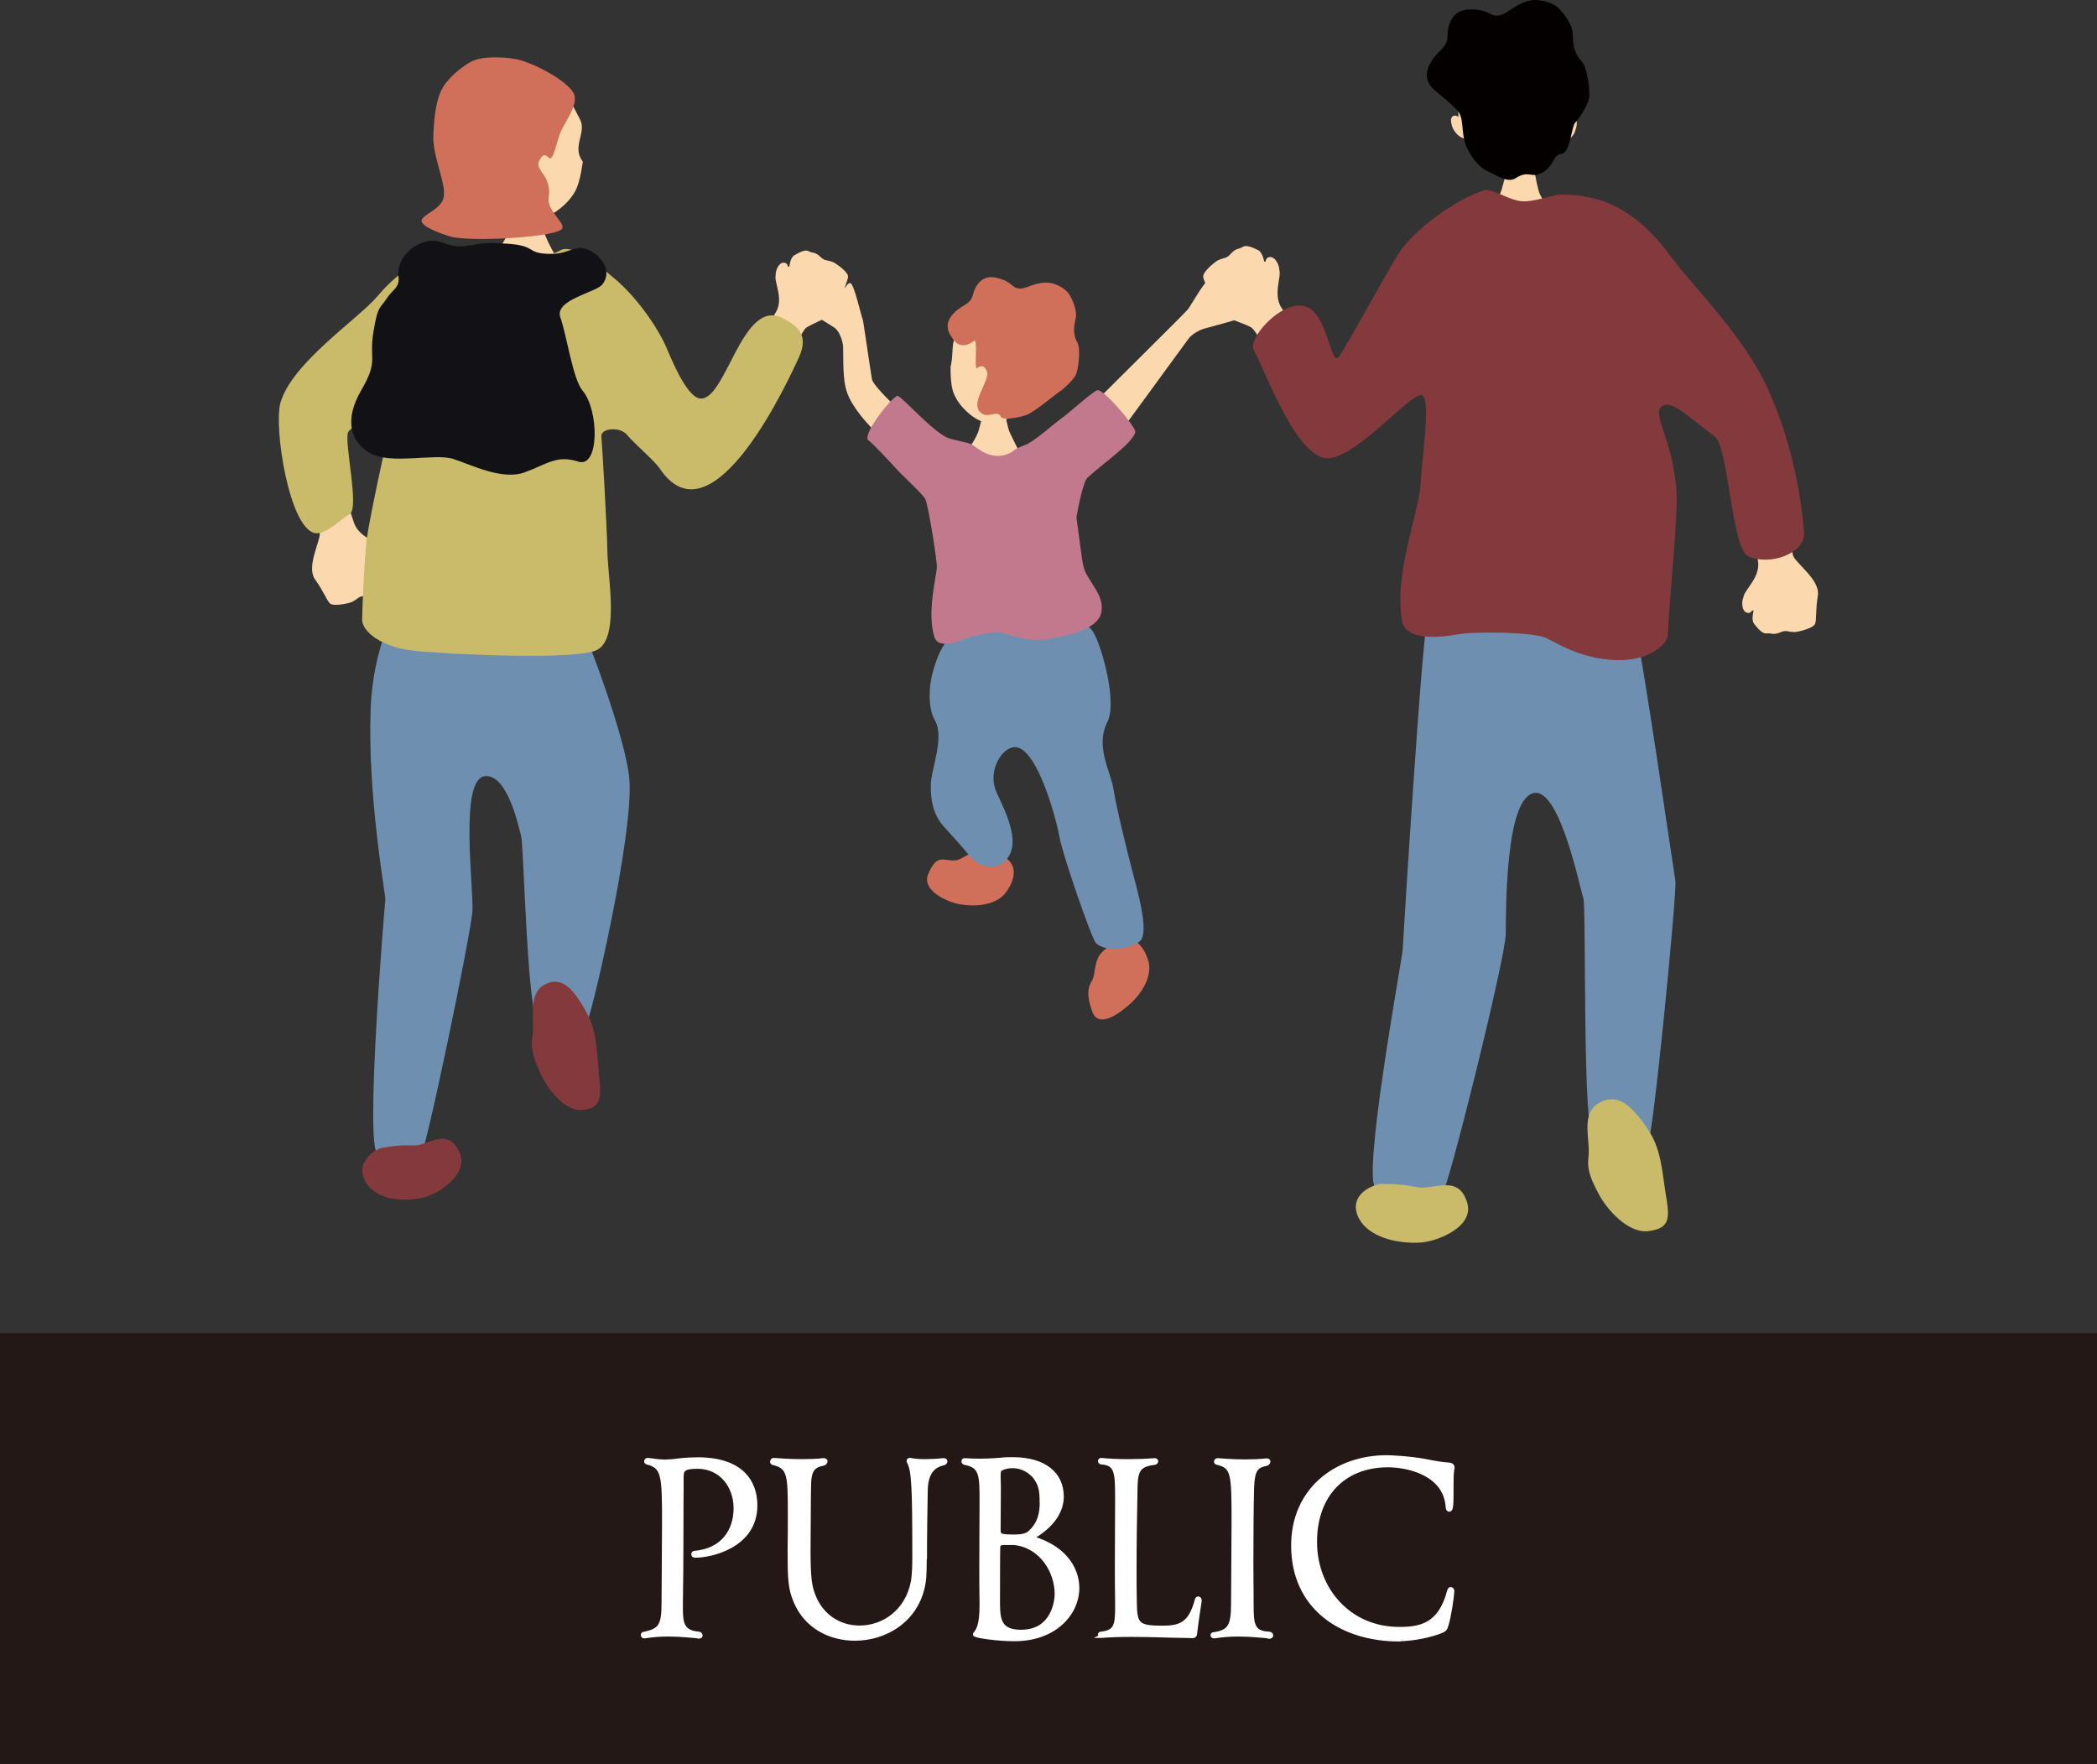 <svg id="_レイヤー_2" data-name="レイヤー 2" xmlns="http://www.w3.org/2000/svg" viewBox="0 0 170 143"><rect x="0" y="0" width="170" height="143" fill="#333333" stroke="none"/><defs><style>.cls-1{fill:#cabb6a}.cls-3{fill:#6f8fb1}.cls-8{fill:#d0705a}.cls-9{fill:#843a3c}.cls-10{fill:#fbd8ae}</style></defs><g id="text"><path fill="#231815" d="M0 108.08h170V143H0z"/><path d="M56.63 132.67c-.57-.04-1.43-.15-2.46-.15-.59 0-1.24.04-1.93.15h-.04c-.06 0-.1-.06-.1-.13 0-.04.02-.1.1-.1 1.28-.27 1.58-.61 1.58-2.45 0-1.66.04-4.38.04-6.62 0-3.75-.04-4.48-1.37-4.8-.06-.02-.08-.06-.08-.1 0-.06.04-.13.13-.13.5.04.8.13 1.34.13.31 0 .71-.02 1.28-.1.52-.06 1.01-.08 1.45-.08 3.55 0 4.68 1.84 4.68 3.75 0 3.29-3.59 4.09-4.89 4.09-.13 0-.17-.06-.17-.13s.04-.13.15-.13c2.25-.21 3.28-1.78 3.28-3.6s-1.2-3.35-3.07-3.35c-1.2 0-1.28.27-1.28.88v.84c-.02 1.26 0 6.2-.06 9.39v.4c0 1.19.15 1.89 1.41 1.99.12 0 .19.08.19.17 0 .04-.04.1-.15.1h-.02zm18.35-6.37c0 1.47-.06 1.86-.11 2.12-.52 2.91-3.06 4.44-5.56 4.44-2.02 0-3.99-.98-4.85-3.08-.42-1.03-.46-1.76-.46-4.11.02-.98.02-2.03.02-2.95 0-3.21-.04-3.79-1.36-4.11-.06-.02-.08-.06-.08-.1 0-.08.06-.17.12-.17.5.04 1.41.1 2.37.1.57 0 1.13-.02 1.66-.08h.06c.1 0 .15.04.15.1 0 .08-.08.19-.19.21-.8.15-1.15.48-1.15 1.84-.02.59-.02 3.27-.04 5.13 0 2.26.11 2.95.38 3.65.67 1.8 2.2 2.64 3.74 2.64 1.91 0 3.82-1.26 4.3-3.65.02-.08.13-.59.13-2.07 0-5.66-.06-7-.44-7.69-.02-.04-.02-.06-.02-.1 0-.06.04-.08.11-.08h.04c.29.06.67.1 1.18.1.4 0 .88-.02 1.47-.08h.04c.11 0 .17.04.17.1 0 .08-.08.17-.19.19-.92.19-1.41.9-1.41 2.28-.02 1.07-.06 3.23-.06 5.36zm12.37 2.43c0 2.07-1.83 4.17-5.1 4.17-1.45 0-3.23-.27-3.23-.4 0-.02.02-.06.06-.1.21-.27.48-.69.48-2.26v-.17c-.02-.98-.02-1.95-.02-2.87 0-2.1.02-3.96.02-5.43 0-2.03 0-2.83-1.34-3.06-.08-.02-.13-.08-.13-.15 0-.04.04-.1.08-.1.36.02.76.04 1.28.04.46 0 1.01-.02 1.7-.08.34-.04.65-.04.95-.04 2.6 0 3.99 1.22 3.99 3.04 0 1.07-.61 2.22-2.2 3.21-.06.04-.15.1-.15.15 0 0 0 .02.02.02 2.46.73 3.59 2.39 3.59 4.04zm-6.07-3.62c-.17 0-.32.08-.34.27-.02.23-.02 4.32-.02 4.71.02 1.24.15 2.18 1.85 2.18 2.69 0 2.88-2.62 2.88-3.04 0-1.84-1.24-3.9-3.44-4.13h-.92zm3.15-3.33c0-.21 0-.44-.02-.65-.1-1.45-1.24-2.26-2.33-2.26-.31 0-.61.06-.88.19-.23.1-.23.31-.23.67 0 .19.02.61.02.75 0 .13-.02 3.29-.02 3.48 0 .52.04.59 1.32.59.48 0 .94-.08 1.18-.31.8-.71.97-1.57.97-2.45zm4.88 10.85c-.08 0-.15-.06-.15-.13 0-.04.04-.08.13-.08 1.13-.13 1.26-.65 1.26-2.05v-.59c-.02-.98-.02-1.95-.02-2.87 0-2.05.02-3.9.02-5.36 0-2.18-.02-2.89-1.26-2.98-.08 0-.13-.06-.13-.13 0-.04.04-.1.1-.1.63.06 1.37.1 2.18.1.65 0 1.37-.02 2.14-.08h.02c.08 0 .15.04.15.1s-.06.13-.17.15c-1.18.13-1.49.54-1.51 1.91-.04 2.24-.08 4.46-.08 6.68 0 .86 0 1.74.02 2.6.02 1.91.19 2.14 2.27 2.14 1.41 0 2.23-.31 2.73-2.24.02-.08.08-.13.13-.13.06 0 .13.06.13.17v.04c-.11.67-.29 1.95-.34 2.39-.04.42-.04.48-.31.48-.15 0-.38-.02-.76-.02-.76 0-2.46-.08-4.14-.08-.86 0-1.68.02-2.39.08h-.02zm13.56.04c-.57-.04-1.45-.15-2.48-.15-.61 0-1.26.04-1.95.15h-.04c-.06 0-.12-.06-.12-.1 0-.06.04-.1.12-.1 1.26-.19 1.55-.63 1.55-2.47 0-1.66.04-4.42.04-6.7 0-3.92-.04-4.4-1.34-4.71-.06-.02-.08-.06-.08-.1 0-.06.04-.13.13-.13.5.04 1.36.1 2.31.1.53 0 1.09-.02 1.62-.08h.06c.11 0 .15.04.15.1 0 .08-.08.19-.19.21-.8.15-1.07.48-1.13 1.84-.04 1.26-.06 3.79-.06 6.08 0 1.32.02 2.56.02 3.42 0 1.53.02 2.35 1.38 2.39.13 0 .21.08.21.15s-.04.13-.17.13h-.02zm10.54.25c-4.66 0-8.59-2.58-8.59-7.63 0-4.5 3.46-7.17 7.6-7.17.29 0 1.78.06 3.15.31.74.15 1.32.25 1.93.29.19.02.27.13.27.21v.04c-.06.29-.08.71-.08 1.19 0 1.86 0 2.24-.21 2.24-.06 0-.13-.06-.13-.21-.17-2.77-3.3-3.39-4.83-3.39-3.55 0-5.9 2.37-5.9 6.2s2.75 7.04 6.8 7.04c1.74 0 3.32-.29 4.05-3.08.02-.1.08-.15.13-.15.08 0 .15.06.15.17-.04.69-.27 2.1-.46 2.72-.11.38-.15.42-.5.57-.74.29-2.16.63-3.38.63z" fill="#fff" stroke="#fff" stroke-miterlimit="10" stroke-width=".3"/><path class="cls-8" d="M81.43 69.48c1.17.71.8 1.95.1 2.89-.7.94-2.31 1.21-3.81.92-.92-.18-3.06-1.1-2.46-2.46.74-1.71 1.22-.98 2.24-1.09.44-.04 1.1-.64 1.79-.78.93-.19 2.15.52 2.15.52zm9.35 6.77c1.29-.47 2.02.6 2.33 1.73.3 1.13-.49 2.56-1.66 3.55-.71.61-2.4 1.89-2.9.48-.23-.67-.58-1.66-.02-2.52.24-.37.18-1.26.51-1.89.44-.84 1.75-1.35 1.75-1.35z"/><path class="cls-10" d="M79.71 33.34h1.73c.06.29.25 1.36.42 1.72s.77 1.62.94 1.8c-.33.47-3.97.33-4.66-.15.38-.16 1.08-1.35 1.21-1.85.12-.51.36-1.3.37-1.5zm9.63 3.63c.45-.47 6.83-9.29 7.05-9.56.22-.27.73-.63 1.28-.78.56-.15 3.22-.87 3.55-1.04.34-.17.58-.44.47-.69s-.45-.36-.51-.63.15-.71.05-.91c-.11-.19.01-.5-.44-.43s-2.01.29-2.26.32-.15-.52-.45-.61c-.3-.09-1.52 2.1-1.78 2.44-.27.34-8.91 8.86-9.26 9.27-.34.42 2.29 2.62 2.29 2.62zm-15.81.43c-.19-.38-3.98-3.11-4.86-5.58-.38-1.06-.29-2.79-.32-3.71-.01-.34-.25-1.27-.74-1.57-.49-.31-2.25-1.39-2.53-1.64-.27-.26-.44-.59-.25-.8.19-.21.54-.22.67-.46.13-.24.06-.73.21-.88s.13-.48.54-.29c.41.19 1.85.85 2.07.94.23.09.29-.46.6-.46s.86 2.55 1.02 2.95c.06.16.56 3.77.75 4.85.14.81 4.69 4.73 4.82 5.03.21.5-1.99 1.62-1.99 1.62z"/><path class="cls-10" d="M84.39 31.04c.89-2.37.99-5.51-1.94-6.4-2.93-.89-4.27 1.56-4.78 2.25-.63.84-.33 1.67-.61 2.86 0 1.85.26 2.16.47 2.57.31.58 1.19 1.55 2.14 1.87.76.25 1.92-.14 2.58-.52a5.26 5.26 0 001.4-1.17c.19-.03.39 0 .72-.28.15-.12.44-.59.44-.84 0-.31-.32-.38-.42-.33z"/><path class="cls-8" d="M82.31 23.32c.33.11.51.12 1.13-.11s1.33-.43 2.01-.2c.67.23 1.09.6 1.27.92.18.32.67 1.22.46 2.01-.2.79-.11 1.36.16 1.82.27.46.11 2.23-.15 2.67-.26.44-.91 1.07-1.27 1.3s-2.07 1.7-2.78 1.94c-.64.21-1.88.41-2.01.11-.27-.64-1.17.32-1.75-.46-.62-.83.88-2.5.63-3.2-.21-.56-.51-.49-.8-.28-.28.21.1-2.48-.25-2.2-.35.28-1.1.63-1.61-.03s-.82-1.31-.12-2.12 1.42-.74 1.63-1.56c.21-.82.76-1.65 1.84-1.43 1.08.22 1.24.62 1.61.81z"/><path class="cls-3" d="M78.05 50.52c.72.07 2.59.19 4.66.34 2.07.15 3.96-.42 4.86-.33s1.24.91 1.67 2.18c.42 1.26 1.21 4.46.54 5.8-1.02 2.01.26 4.03.48 5.42.24 1.56 1.18 5.35 1.61 6.97.46 1.73 1.3 4.81.52 5.42-.78.6-2.67.92-3.53.15-.35-.31-2.74-7.25-2.97-8.61-.27-1.54-1.8-7.16-3.55-7.29-1.07-.08-2.36 1.92-1.54 3.69.9 1.94 2.06 4.29.58 5.65-.64.59-1.91.51-2.75-.5-.8-.97-1.43-1.63-2.15-2.44-.84-.96-1.05-2.14-1.02-3.4.03-1.26 1.14-3.79.32-5.2-.59-1.02-.45-2.77-.2-3.73.27-1.04.63-1.98 1.1-2.57.46-.59.33-1.64 1.36-1.54z"/><path d="M82.09 36.59c.46-.36.75-.38 1.16-.58.77-.37 2.19-1.66 2.73-2.04.84-.6 2.73-2.37 3.03-2.34.66.09 3.1 3.05 3.03 3.39-.22.94-2.75 2.63-3.9 3.73-.37.36-.89 3.11-.87 3.26.16 1.02.43 3.44.57 3.94.34 1.24 1.76 2.27 1.43 3.75-.31 1.37-2.94 1.88-4.2 2.09-1.86.32-3.44-.41-3.95-.52s-2.4.31-3.17.62-1.92.57-2.19-.22c-.65-1.93.17-5.06.19-5.66s-.69-5.02-.93-5.53c-.18-.4-1.78-1.83-2.39-2.51-.53-.59-1.95-2.1-2.21-2.26-.61-.35 1.7-3.34 2.31-3.62.25-.12 2.94 3.01 4.17 3.43.58.2 1.54.33 1.87.51.39.2 1.68 1.56 3.32.58z" fill="#c2798e"/><path class="cls-3" d="M32.41 48.85c-.17.21-2.16 3.36-2.36 8.61-.27 7.06 1.22 15.16 1.19 15.45-.07.65-1.69 20.14-.62 20.63 1.08.5 3.09.27 3.46.22.37-.05 4.1-18.04 4.22-19.91.11-1.87-1.1-10.75 1.03-10.93 1.86-.15 2.74 4.24 2.93 4.92s.51 14.85 1.36 14.8c.85-.05 3.51.64 3.85.54.33-.1 3.93-15.47 3.55-20.04-.28-3.29-3.49-11.69-3.78-12.11-.29-.42-14.83-2.19-14.83-2.19z"/><path class="cls-9" d="M43.16 83.99c.24-1.43-.47-3.55 1.15-4.25 1.01-.44 1.83.03 2.8 1.58.97 1.54 1.2 2.49 1.37 4.88.17 2.39.61 3.62-1.29 3.78-1.58.13-3-2.06-3.41-3.02-.41-.96-.82-1.92-.61-2.96zM30.78 93.1c-1.22.58-1.89 1.72-1.01 2.92.87 1.2 2.83 1.48 4.64 1.04 1.1-.27 3.62-1.85 2.85-3.61-.96-2.2-2.57-.5-3.81-.59s-2.67.24-2.67.24z"/><path class="cls-10" d="M27.9 39.65c.28 1.36.58 1.99.76 2.62.38 1.33 2.01 1.64 2.36 2.16.33.28.7 1.08.2 1.33-.25.12-.36-.16-.45.03 0 0 .51.57.43.96-.09.43-.23 1.01-.53 1.13-.48.18-.4.38-1.11.43-.52.04-.46.19-1.01.48-.24.12-1.49.39-1.79.14-.26-.23-.5-.95-1.22-1.96s.4-3.02.39-3.74c0-.24-.56-1.9-1.32-4.06.99-.28 2.02-.5 3.04-.69.12.57.2.99.24 1.18zm33.63-12.1c.77-1.07 1.02-1.68 1.35-2.21.69-1.11-.14-2.45 0-3.03-.02-.41.31-1.18.8-.99.24.1.12.36.31.29 0 0 .07-.72.4-.91.36-.21.86-.49 1.13-.35.43.22.52.03 1.01.49.36.34.43.2.98.4.24.09 1.23.79 1.24 1.16 0 .33-.35.96-.6 2.11s-2.37 1.66-2.86 2.12c-.17.16-.97 1.6-2 3.51-.83-.51-1.64-1.09-2.43-1.68.32-.45.56-.77.67-.93zM43.79 17.24c-.15 0-2.05.14-2.23.12-.07.31-.31 1.43-.49 1.8s-1.5 2.52-1.68 2.71c2.11 1.8 5.05 1.56 6.46-.07-.38-.19-1.54-2.21-1.71-2.95-.12-.54-.35-1.4-.35-1.61z"/><path class="cls-10" d="M38.45 13.42c-.65-2.93-.25-6.61 3.33-7.18 3.58-.57 4.74 2.53 5.23 3.42.59 1.09-.7 2.22.24 3.45-.31 2.16-.66 2.49-.98 2.93-.46.63-1.65 1.62-2.81 1.84-.93.17-2.22-.48-2.93-1.03-.67-.53-1.1-1.07-1.45-1.61-.21-.06-.46-.07-.8-.44-.15-.17-.41-.76-.37-1.05.05-.36.44-.4.54-.32z"/><path class="cls-8" d="M41.84 4.8c-.77-.17-2.5-.26-3.37.08-.79.3-2.01 1.31-2.52 2.13-.57.9-.75 2.31-.82 3.93-.08 1.72 1.03 3.88.85 5.01-.16 1.03-1.8 1.45-1.8 1.95 0 .44 1.31.96 2.27 1.26 1.49.46 7.98.12 9.01-.52.66-.41-1.16-1.48-.98-2.62.28-1.82-1.17-2.2-.77-2.98.32-.63.49-.52.8-.23s.59-1.13.85-1.88c.33-.95 1.37-2.12 1.23-3.11-.13-.99-3.04-2.64-4.74-3.03z"/><path class="cls-1" d="M56.72 32.3c-1.12-.18-2.4-3.45-2.75-4.25-.41-.96-1.86-3.43-3.92-5.27-1.16-.96-2.56-2.27-3.84-2.56-1.17-.2-.44.59-3.53.46-2.53-.1-2.52-.79-3.01-.77-.51.02-2.17.03-3.22.26-1.39.13-4.02 1.65-5.82 3.81-1.55 1.86-6.95 5.4-7.89 8.66-.57 1.95.7 10.22 2.81 10.58.86.15 2.11-1.16 2.8-1.55.82-.46-.49-5.92-.12-6.65.15-.3 3.15-2.57 3.42-3.22.27-.65.78-1.33.58-.2-.2 1.12-2.33 10.36-2.53 12.37-.2 2.01-.34 5.5-.34 6.29 0 .78 1.28 2.28 4.71 2.55 2.98.24 11.79.69 14.11-.03 2.14-.66 1.09-5.92 1.06-8.07-.04-2.14-.42-8.64-.49-9.32-.07-.68 1.51-.84 2.09-.13.58.71 2.18 2.04 2.65 2.73 4.33 6.44 10.65-7.68 11.26-8.98.89-1.92-.16-2.62-1.31-3.22-3.3-1.71-4.6 6.85-6.73 6.51z"/><path d="M33.99 19.78c1.62-.74 2.07.33 3.61.18 1.53-.15 1.17-.36 3.55-.2 2.37.16 1.49.77 3.33.82 1.1.03 1.28-.2 2.33-.46 1.06-.25 3.15 1.46 2.03 2.93-.51.67-3.93 1.24-3.41 2.69s1 4.98 1.8 5.93c1.34 1.58 1.38 6.32-.36 5.75-1.74-.57-2.56.23-4.36.88-1.8.65-4.28-.61-5.75-1.09-1.48-.49-5.09.49-6.77-.48-1.56-.9-2.12-2.66-.7-5.1 1.42-2.44.61-2.45.98-4.7.37-2.24.51-1.85 1.12-2.79.44-.67 1.04-.83.91-1.72s.46-2.08 1.69-2.64z" fill="#111116"/><path class="cls-10" d="M105.54 27.27c-.9-1.07-1.21-1.69-1.59-2.22-.81-1.12-.04-2.59-.24-3.19 0-.43-.42-1.22-.92-.98-.25.12-.1.39-.3.33 0 0-.13-.75-.49-.93-.39-.19-.94-.45-1.22-.28-.43.26-.55.07-1.03.6-.35.38-.44.24-1 .5-.25.11-1.23.92-1.21 1.32.02.35.44.98.79 2.17.35 1.19 2.62 1.56 3.18 2.01.19.15 1.14 1.62 2.38 3.55.84-.6 1.64-1.27 2.43-1.95-.37-.44-.65-.77-.78-.92z"/><path class="cls-3" d="M115.76 50.02c-.43.53-2.03 26.48-2.05 27.01-.04.68-3.39 18.85-2.15 19.31 1.25.46 4.92.6 5.33.52.41-.08 5.16-19.19 5.18-21.14.02-1.95-.05-11.14 2.34-11.44 2.08-.27 3.7 7.85 3.95 8.54s-.1 19.66.86 19.55 4.03.27 4.4.15c.37-.12 2.35-20.3 2.2-21.12-.15-.82-2.84-19.53-3.19-19.95-.35-.42-16.84-1.42-16.84-1.42z"/><path class="cls-10" d="M122.17 13.72c.15 0 2.05.2 2.23.19.06.31.26 1.44.43 1.82.17.38 1.42 2.57 1.59 2.77-2.17 1.74-5.11 1.4-6.48-.28.39-.17 1.62-2.17 1.81-2.9.14-.54.4-1.4.41-1.6z"/><path class="cls-10" d="M127.24 9.57c.28-2.99-.57-6.62-4.21-6.74-3.64-.12-4.88 3.67-4.8 6.67-.16-.18-.58-.23-.6.26 0 .23.08.62.35.96.31.4.6.46.8.56.17.76.62 1.45.99 1.85.54.57 1.84 1.41 3.03 1.48.95.06 2.16-.75 2.79-1.39.6-.61.96-1.2 1.24-1.78.21-.09.45-.13.74-.54.13-.19.32-.81.24-1.09-.09-.35-.48-.34-.58-.25z"/><path d="M121.15 1.25c.41.04.62 0 1.27-.44.66-.44 1.41-.88 2.26-.8.84.08 1.42.38 1.72.7.3.32 1.11 1.21 1.11 2.19 0 .97.26 1.6.7 2.05.45.45.76 2.54.59 3.12-.17.58-.74 1.49-1.09 1.86s-.38 2.52-1.18 2.56c-.59.03-.54.97-1.52 1.52-.87.49-1.05-.27-2.15.44-.65.41-1.54-.25-2.2-.54-.81-.35-1.46-1.25-1.82-2.13-.41-1.01-.12-2.25-.72-2.86-.37-.38-.7-.69-1.47-1.31-.78-.61-1.32-1.27-.74-2.41.58-1.13 1.43-1.26 1.44-2.26 0-1 .4-2.11 1.71-2.17s1.61.36 2.09.48z" fill="#040000"/><path class="cls-10" d="M142.04 42.74c.35 1.35.35 2.04.47 2.69.25 1.36-1.09 2.35-1.17 2.98-.18.39-.15 1.28.41 1.28.27 0 .25-.31.41-.17 0 0-.21.73.04 1.05.27.34.65.81.98.78.51-.05.53.17 1.18-.1.48-.19.5-.03 1.12-.01.27 0 1.51-.3 1.66-.66.14-.32.03-1.07.23-2.3.2-1.23-1.69-2.54-1.99-3.19-.1-.22-.33-1.95-.6-4.22-1.02.18-2.03.44-3.04.71.14.56.25.98.3 1.17z"/><path class="cls-9" d="M117.81 16.62c.91-.58 2.48-1.27 2.74-1.22 1.04.19 1.81.81 2.77.91.95.1 2.5-.48 2.99-.52 1.04-.07 2.77.1 4.24.75 2.86 1.27 4.55 3.8 5.38 4.87 1.54 2 5.57 6.05 7.41 10.16 2.26 5.04 2.76 9.72 2.91 11.54.15 1.79-2.84 2.79-4.53 1.98-1.34-.64-1.6-8.86-2.7-9.69-2.28-1.72-3.74-3.24-4.42-2.32-.52.7.91 2.52 1.29 6.44.2 2.01-.51 8.34-.69 11.98-.04.78-1.61 2.14-4.27 2.01-2.67-.12-4.39-1.19-5.59-1.79-.97-.48-5.74-.55-7.19-.29-1.45.26-4.22.55-4.5-1.14-.65-3.83 1.41-8.86 1.51-11.01.11-2.15.85-6.76.15-7.22-.77-.51-5.84 5.73-8.08 5.04-2.52-.77-4.93-7.7-5.58-8.71s3.11-5.09 4.91-3.06c1.19 1.34 1.4 4.32 1.98 3.59.57-.73 4.56-8.12 5.13-8.79s1.67-1.99 4.16-3.51z"/><path class="cls-1" d="M128.77 93.81c.19-1.5-.74-3.67 1.04-4.49 1.12-.51 2.06-.07 3.25 1.48s1.5 2.52 1.83 5c.33 2.48.91 3.73-1.23 4-1.78.23-3.51-1.97-4.02-2.94-.52-.98-1.03-1.95-.86-3.04zm-16.97 2.18c-1.46.38-2.38 1.43-1.61 2.83s2.92 2.04 5 1.91c1.27-.08 4.33-1.24 3.76-3.2-.71-2.44-2.78-.98-4.15-1.3-1.36-.32-3.01-.24-3.01-.24z"/></g></svg>